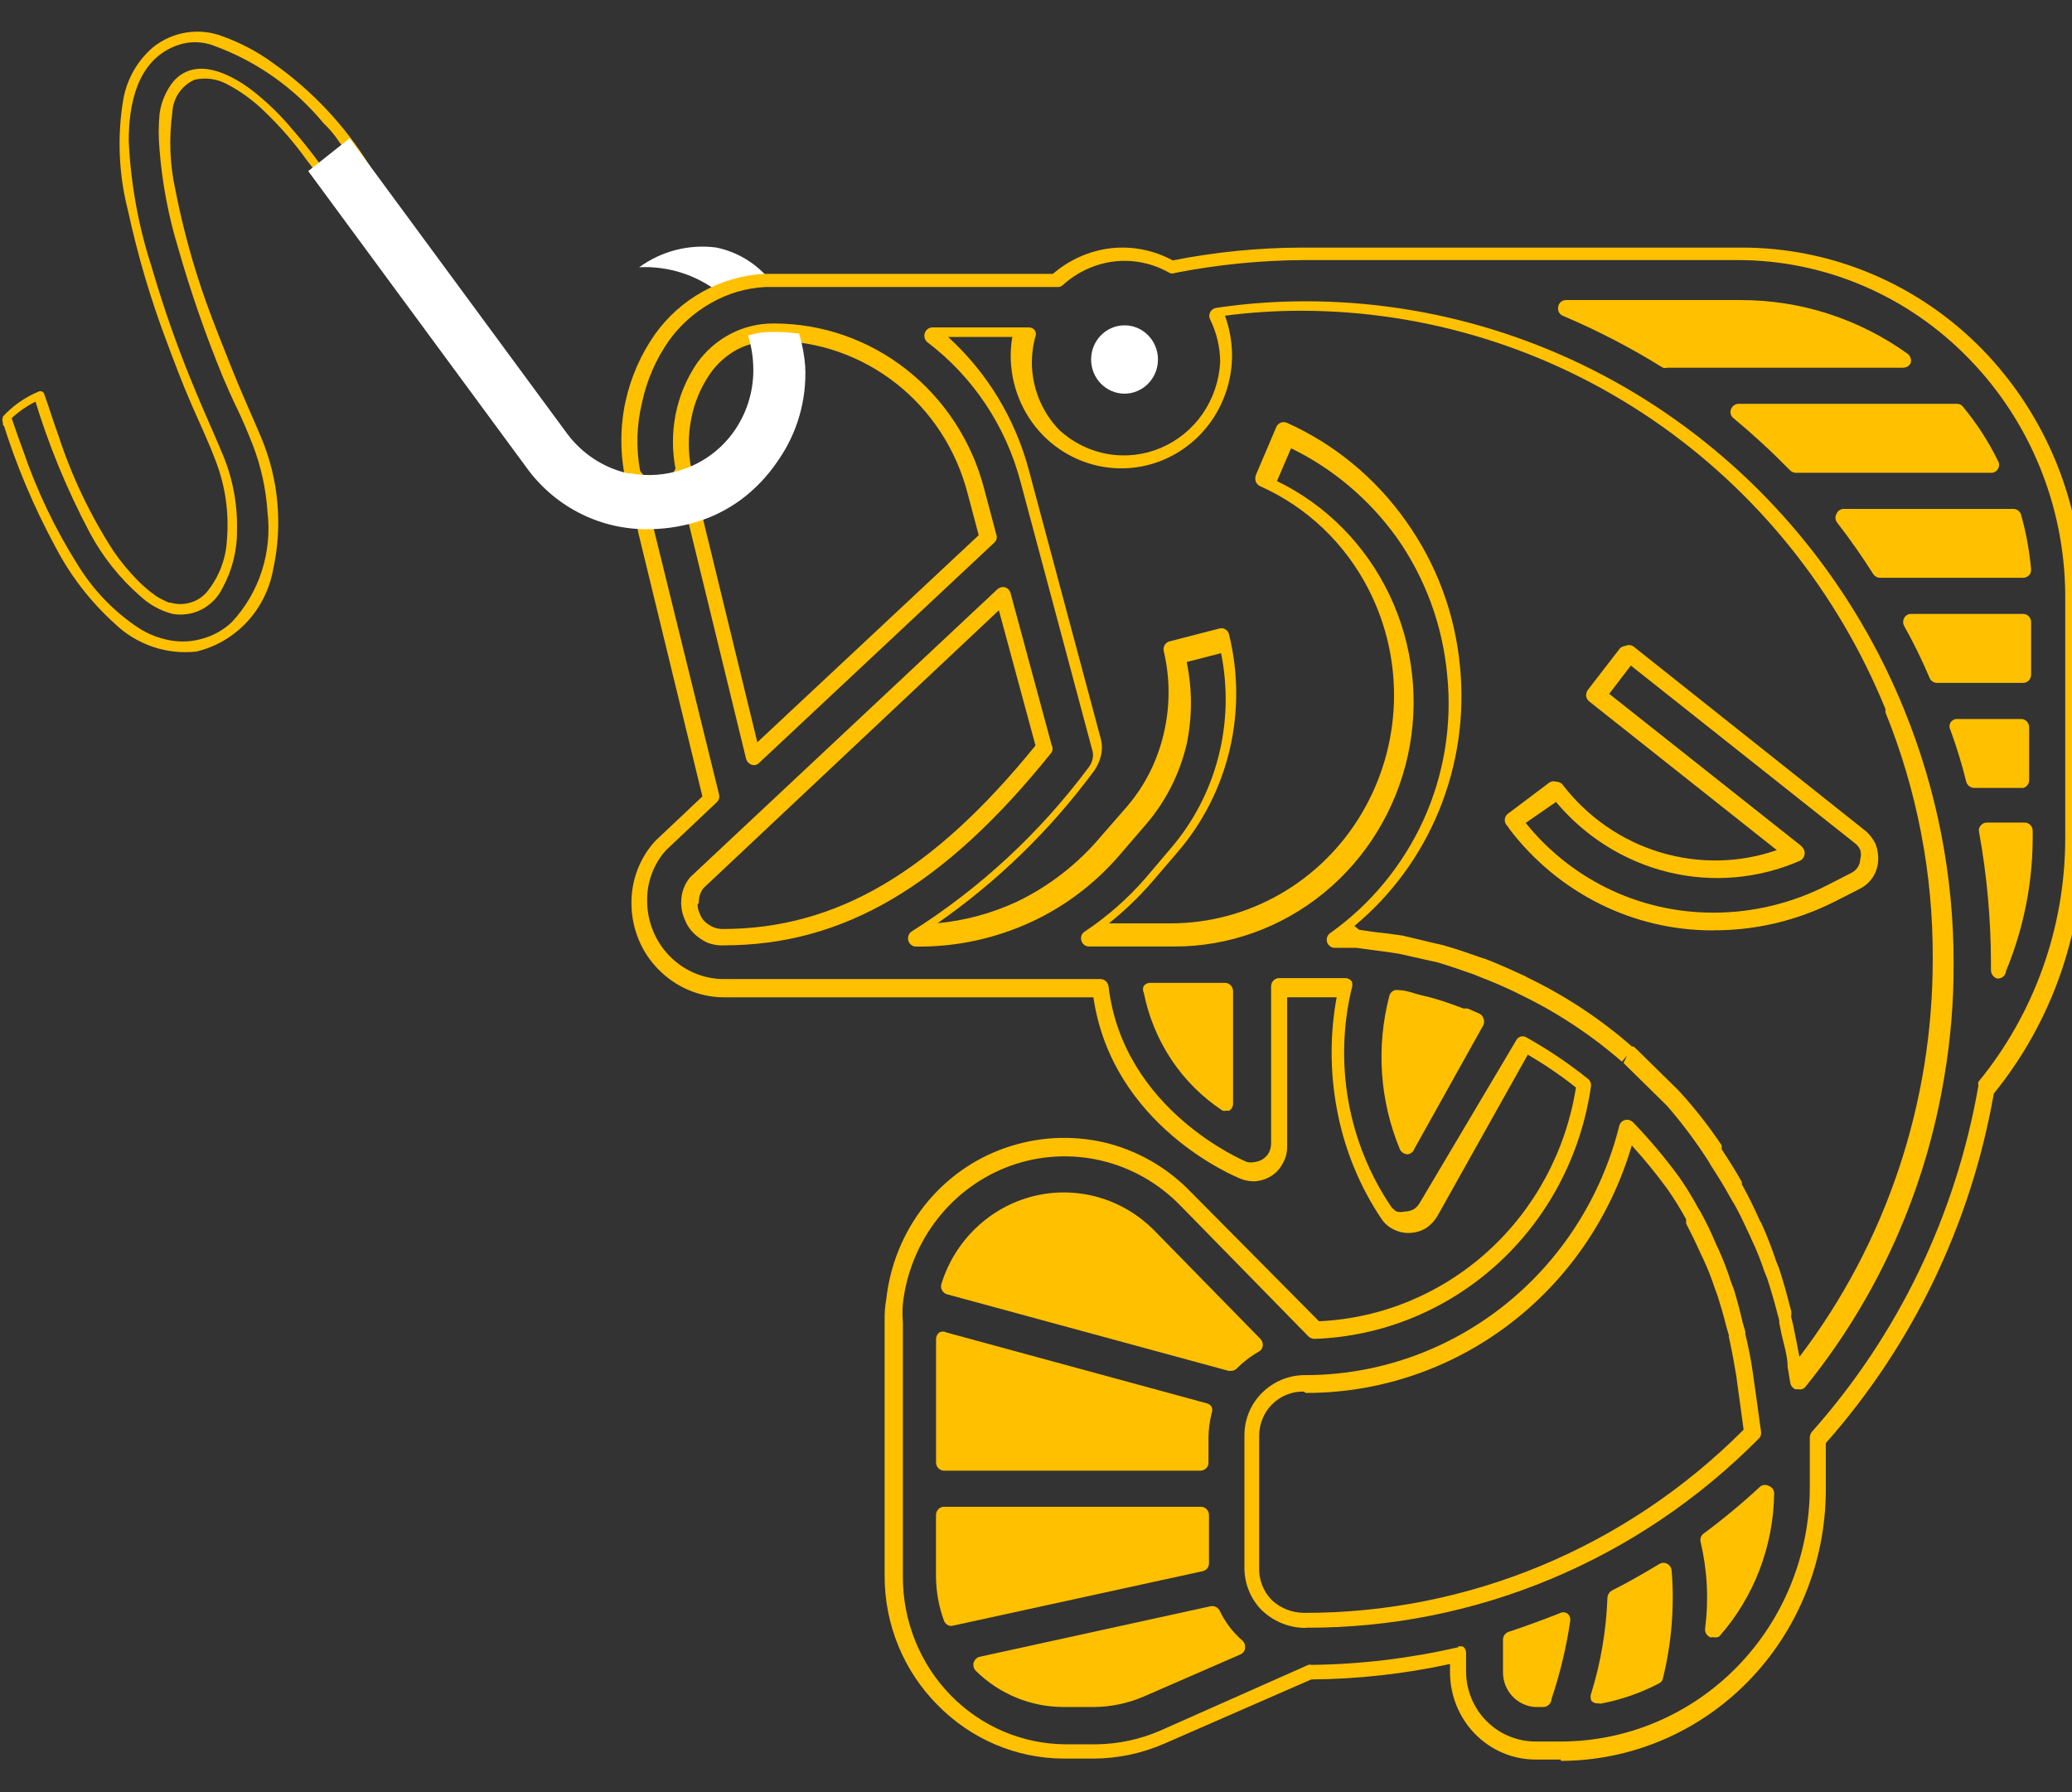 <!-- Generated by IcoMoon.io -->
<svg version="1.1" xmlns="http://www.w3.org/2000/svg" width="37" height="32" viewBox="0 0 37 32">
<rect x="0" y="0" width="37" height="32" fill="#333333" stroke="none"/>
<title>fishing</title>
<path fill="#ffc000" d="M12.899 16.882c-0.094 0-0.187-0.018-0.275-0.053-0.086-0.042-0.166-0.097-0.235-0.164-0.071-0.069-0.126-0.153-0.161-0.246-0.039-0.085-0.060-0.176-0.063-0.27-0.003-0.015-0.003-0.031 0-0.047 0-0.162 0.057-0.318 0.161-0.44l5.484-5.14c0.019-0.017 0.041-0.028 0.065-0.035s0.049-0.006 0.073-0.001c0.024 0.008 0.045 0.022 0.062 0.040s0.029 0.041 0.036 0.065l0.734 2.714c0.011 0.020 0.017 0.042 0.017 0.064s-0.006 0.045-0.017 0.065c-1.916 2.386-3.717 3.446-5.857 3.446h-0.023zM12.457 16.155c0 0.051 0.012 0.101 0.034 0.146 0.018 0.058 0.050 0.11 0.092 0.152 0.044 0.041 0.095 0.075 0.149 0.1 0.055 0.023 0.113 0.035 0.172 0.035 2.025 0 3.752-1.014 5.587-3.276l-0.654-2.415-5.278 4.964c-0.055 0.074-0.083 0.165-0.080 0.258l-0.023 0.035z"></path>
<path fill="#fff" d="M13.754 5.013h-0.109c-0.283 0.015-0.561 0.083-0.82 0.199-0.406-0.31-0.905-0.465-1.411-0.44 0.399-0.29 0.891-0.416 1.377-0.352 0.377 0.077 0.717 0.284 0.964 0.586v0.006z"></path>
<path fill="#ffc000" d="M27.872 31.418h-0.459c-0.403-0.002-0.788-0.166-1.073-0.457s-0.445-0.685-0.447-1.097v-0.152c-0.815 0.177-1.645 0.269-2.478 0.276l-2.616 1.143c-0.399 0.175-0.828 0.267-1.262 0.27h-0.545c-0.846-0.003-1.657-0.349-2.254-0.961-0.3-0.302-0.537-0.661-0.699-1.058s-0.244-0.822-0.242-1.252v-4.537c-0.003-0.132 0.006-0.263 0.029-0.393 0.067-0.61 0.302-1.187 0.677-1.666s0.877-0.838 1.445-1.036c0.569-0.2 1.18-0.234 1.767-0.1 0.585 0.138 1.121 0.443 1.543 0.879l2.295 2.315c1.118-0.050 2.185-0.493 3.021-1.253s1.39-1.792 1.568-2.921c-0.273-0.216-0.56-0.412-0.86-0.586l-1.612 2.878c-0.050 0.087-0.119 0.161-0.201 0.217-0.087 0.053-0.186 0.083-0.287 0.088v0c-0.103 0.006-0.206-0.016-0.298-0.064-0.085-0.040-0.158-0.103-0.212-0.182-0.401-0.597-0.675-1.274-0.803-1.987-0.12-0.653-0.12-1.323 0-1.975h-0.884v2.667c0.001 0.103-0.025 0.204-0.075 0.293-0.045 0.090-0.112 0.167-0.195 0.223-0.081 0.054-0.174 0.088-0.27 0.1-0.097 0.010-0.196-0.004-0.287-0.041-0.092-0.035-2.295-0.938-2.633-3.241h-6.62c-0.431-0.008-0.843-0.187-1.147-0.498-0.152-0.153-0.273-0.336-0.355-0.537s-0.126-0.417-0.127-0.635c-0.006-0.407 0.14-0.801 0.407-1.102l0.040-0.041 0.82-0.774-1.147-4.718c-0.048-0.215-0.016-0.441 0.092-0.633l-0.063-0.029c-0.114-0.067-0.204-0.17-0.258-0.293-0.095-0.45-0.095-0.916 0-1.366 0.094-0.439 0.276-0.855 0.533-1.219 0.225-0.313 0.515-0.571 0.849-0.756 0.336-0.186 0.708-0.294 1.090-0.317h5.163c0.291-0.251 0.648-0.41 1.027-0.457 0.384-0.044 0.772 0.032 1.113 0.217 0.756-0.15 1.524-0.226 2.295-0.229h7.853c0.803-0.002 1.598 0.158 2.339 0.472s1.415 0.775 1.98 1.357c1.139 1.175 1.78 2.76 1.784 4.414v4.378c-0.002 1.638-0.564 3.224-1.589 4.484-0.408 2.327-1.448 4.49-3 6.242v0.838c-0.002 1.282-0.501 2.511-1.388 3.418s-2.090 1.416-3.345 1.418v-0.023zM26.036 29.402c0.030-0.009 0.062-0.009 0.092 0 0.017 0.014 0.030 0.032 0.039 0.052s0.013 0.042 0.013 0.065v0.317c-0.001 0.166 0.031 0.33 0.093 0.483s0.153 0.292 0.268 0.408c0.232 0.235 0.545 0.367 0.872 0.369h0.459c1.179 0 2.31-0.479 3.144-1.33s1.302-2.007 1.302-3.212v-0.891c0.002-0.037 0.016-0.072 0.040-0.1 1.542-1.733 2.572-3.877 2.972-6.184-0.008-0.021-0.008-0.044 0-0.064 0.995-1.213 1.543-2.743 1.549-4.326v-4.378c-0.012-1.579-0.63-3.090-1.721-4.208-0.539-0.556-1.181-0.998-1.887-1.3s-1.465-0.458-2.231-0.459h-7.762c-0.77 0.004-1.538 0.081-2.295 0.229-0.015 0.007-0.032 0.011-0.049 0.011s-0.033-0.004-0.049-0.011c-0.3-0.172-0.645-0.244-0.987-0.205-0.338 0.041-0.656 0.186-0.912 0.416-0.013 0.013-0.028 0.024-0.045 0.031s-0.035 0.011-0.053 0.010h-5.226c-0.336 0.018-0.664 0.114-0.958 0.281-0.297 0.166-0.556 0.396-0.757 0.674-0.233 0.332-0.397 0.709-0.482 1.108-0.097 0.399-0.109 0.815-0.034 1.219 0.032 0.051 0.075 0.093 0.126 0.123 0.060 0.033 0.127 0.049 0.195 0.047h0.092c0.039-0.014 0.076-0.033 0.109-0.059 0.049-0.040 0.087-0.093 0.109-0.152-0.060-0.315-0.060-0.64 0-0.955 0.064-0.332 0.195-0.648 0.384-0.926 0.156-0.22 0.362-0.399 0.599-0.523s0.5-0.187 0.766-0.186h0.029c0.85 0.004 1.675 0.293 2.348 0.823s1.159 1.27 1.381 2.108l0.224 0.844c0.008 0.025 0.009 0.052 0.001 0.077s-0.022 0.047-0.042 0.064l-4.193 3.927c-0.017 0.019-0.039 0.033-0.064 0.039s-0.050 0.005-0.074-0.004c-0.024-0.008-0.045-0.022-0.062-0.040s-0.029-0.041-0.036-0.065l-1.027-4.214c-0.012-0.083-0.041-0.163-0.085-0.234s-0.104-0.131-0.173-0.176c-0.048-0.032-0.103-0.051-0.161-0.053h-0.069c-0.073 0.059-0.127 0.14-0.153 0.231s-0.025 0.189 0.004 0.279l1.182 4.806c0.006 0.025 0.005 0.052-0.003 0.077s-0.023 0.047-0.043 0.064l-0.906 0.856c-0.218 0.245-0.337 0.566-0.333 0.897 0 0.37 0.144 0.726 0.4 0.988s0.603 0.411 0.966 0.412h6.729c0.035 0 0.069 0.013 0.096 0.037s0.043 0.057 0.048 0.092c0.264 2.227 2.444 3.124 2.467 3.136 0.051 0.012 0.104 0.012 0.155 0 0.049-0.007 0.096-0.025 0.138-0.053s0.078-0.066 0.103-0.111c0.025-0.049 0.039-0.103 0.040-0.158v-2.813c0-0.039 0.015-0.076 0.042-0.104s0.063-0.043 0.101-0.043h0.62c0.195 0 0.39 0 0.574 0 0.020 0.002 0.040 0.008 0.058 0.018s0.033 0.024 0.045 0.041c0.008 0.020 0.012 0.040 0.012 0.062s-0.004 0.042-0.012 0.062c-0.159 0.662-0.178 1.352-0.058 2.022s0.379 1.308 0.757 1.869c0.027 0.039 0.063 0.071 0.103 0.094 0.047 0.012 0.096 0.012 0.143 0 0.060 0 0.12-0.016 0.172-0.047 0.043-0.030 0.078-0.071 0.103-0.117l1.715-2.89c0.008-0.017 0.020-0.032 0.034-0.044s0.031-0.021 0.049-0.026c0.018-0.005 0.037-0.006 0.055-0.003s0.036 0.010 0.051 0.020c0.384 0.215 0.751 0.462 1.096 0.739 0.020 0.016 0.035 0.036 0.044 0.060s0.012 0.050 0.008 0.075c-0.176 1.224-0.766 2.346-1.669 3.169s-2.060 1.297-3.27 1.338c-0.038-0.001-0.074-0.016-0.103-0.041l-2.295-2.345c-0.387-0.396-0.875-0.673-1.409-0.798s-1.091-0.095-1.608 0.089c-0.516 0.184-0.97 0.512-1.312 0.948s-0.557 0.96-0.621 1.514c-0.010 0.115-0.010 0.231 0 0.346v4.548c0.002 0.788 0.308 1.544 0.853 2.102s1.284 0.873 2.055 0.876h0.545c0.395-0.004 0.784-0.088 1.147-0.246l2.639-1.172c0.019-0.006 0.039-0.006 0.057 0 0.884-0.011 1.765-0.117 2.627-0.317l-0.011-0.006zM12.182 8.706c0.098 0.067 0.182 0.153 0.247 0.254s0.11 0.214 0.131 0.332l0.964 3.962 3.953-3.698-0.201-0.756c-0.203-0.776-0.649-1.462-1.272-1.952s-1.385-0.758-2.17-0.762c-0.226-0.004-0.45 0.046-0.654 0.146-0.198 0.104-0.37 0.254-0.499 0.44-0.168 0.242-0.283 0.518-0.338 0.809-0.057 0.292-0.057 0.593 0 0.885 0.006 0.023 0.006 0.047 0 0.070-0.028 0.103-0.084 0.196-0.161 0.27z"></path>
<path fill="#ffc000" d="M35.249 13.922h0.883v-0.938h-1.147c0.104 0.308 0.192 0.621 0.264 0.938z"></path>
<path fill="#ffc000" d="M36.132 14.069h-0.883c-0.032-0.001-0.062-0.013-0.087-0.033s-0.043-0.048-0.051-0.079c-0.077-0.312-0.171-0.619-0.281-0.92-0.012-0.020-0.018-0.044-0.018-0.067s0.006-0.047 0.018-0.067c0.012-0.020 0.029-0.036 0.049-0.048s0.043-0.017 0.066-0.017h1.147c0.038 0 0.075 0.015 0.101 0.043s0.042 0.065 0.042 0.104v0.938c0.001 0.033-0.008 0.065-0.027 0.091s-0.046 0.046-0.076 0.055zM35.364 13.776h0.625v-0.645h-0.82c0.069 0.199 0.132 0.41 0.195 0.645z"></path>
<path fill="#ffc000" d="M34.589 12.047h1.543v-0.938h-2.002c0.166 0.305 0.321 0.615 0.459 0.938z"></path>
<path fill="#ffc000" d="M36.132 12.193h-1.543c-0.028 0-0.055-0.008-0.079-0.024s-0.042-0.038-0.053-0.064c-0.134-0.317-0.285-0.626-0.453-0.926-0.013-0.022-0.019-0.048-0.019-0.073s0.007-0.051 0.019-0.073c0.012-0.022 0.030-0.039 0.051-0.052s0.045-0.019 0.070-0.019h2.002c0.038 0 0.074 0.015 0.101 0.043s0.042 0.065 0.042 0.104v0.938c0 0.038-0.014 0.074-0.040 0.102s-0.061 0.043-0.098 0.045zM34.681 11.9h1.308v-0.645h-1.629c0.126 0.217 0.229 0.434 0.321 0.645v0z"></path>
<path fill="#ffc000" d="M33.574 10.171h2.536c-0.028-0.317-0.086-0.631-0.172-0.938h-3.029c0.235 0.299 0.459 0.615 0.665 0.938z"></path>
<path fill="#ffc000" d="M36.109 10.317h-2.536c-0.024 0-0.047-0.006-0.068-0.017s-0.039-0.027-0.053-0.047c-0.199-0.316-0.417-0.627-0.654-0.932-0.014-0.023-0.022-0.049-0.022-0.076s0.008-0.053 0.022-0.076c0.011-0.025 0.029-0.046 0.051-0.060s0.048-0.022 0.075-0.022h3.029c0.031 0 0.061 0.010 0.086 0.029s0.043 0.046 0.052 0.076c0.089 0.316 0.148 0.64 0.178 0.967 0.003 0.020 0.001 0.040-0.005 0.060s-0.016 0.037-0.030 0.052c-0.016 0.017-0.036 0.030-0.058 0.038s-0.045 0.011-0.068 0.009zM33.654 10.024h2.295c-0.023-0.218-0.063-0.434-0.12-0.645h-2.616c0.149 0.211 0.298 0.404 0.442 0.645z"></path>
<path fill="#ffc000" d="M32.065 8.295h3.488c-0.168-0.335-0.372-0.65-0.608-0.938h-3.901c0.358 0.292 0.699 0.605 1.021 0.938v0z"></path>
<path fill="#ffc000" d="M35.576 8.442h-3.511c-0.039-0.002-0.076-0.018-0.103-0.047-0.319-0.326-0.654-0.635-1.004-0.926-0.025-0.018-0.043-0.044-0.052-0.074s-0.006-0.062 0.006-0.090c0.010-0.027 0.028-0.051 0.052-0.068s0.051-0.026 0.080-0.026h3.901c0.021-0.001 0.042 0.003 0.061 0.012s0.036 0.023 0.048 0.041c0.246 0.296 0.455 0.62 0.625 0.967 0.013 0.021 0.019 0.046 0.019 0.070s-0.007 0.049-0.019 0.070c-0.011 0.019-0.025 0.036-0.043 0.048s-0.038 0.020-0.060 0.023v0zM32.134 8.149h3.184c-0.127-0.227-0.273-0.443-0.436-0.645h-3.442c0.27 0.211 0.499 0.428 0.711 0.645h-0.017z"></path>
<path fill="#ffc000" d="M0.141 7.492v-0.047 0.088c0.164-0.17 0.359-0.305 0.574-0.399l-0.109-0.053c0.253 0.847 0.59 1.666 1.004 2.444 0.23 0.425 0.533 0.805 0.895 1.12 0.163 0.151 0.36 0.26 0.574 0.316 0.178 0.032 0.362 0.004 0.523-0.079s0.292-0.218 0.372-0.384c0.174-0.317 0.263-0.674 0.258-1.037 0.011-0.484-0.085-0.965-0.281-1.407-0.138-0.334-0.293-0.668-0.43-1.002-0.316-0.746-0.588-1.512-0.815-2.292-0.235-0.726-0.372-1.481-0.407-2.245 0-0.656 0.149-1.418 0.82-1.688 0.234-0.097 0.495-0.097 0.729 0 0.752 0.278 1.418 0.753 1.933 1.377 0.104 0.098 0.196 0.208 0.275 0.328 0.138 0.182 0.27 0.363 0.39 0.557v-0.117l-0.574 0.352h0.115c-0.237-0.365-0.5-0.711-0.786-1.037-0.215-0.257-0.458-0.489-0.723-0.692-0.379-0.281-0.981-0.586-1.377-0.147-0.136 0.168-0.223 0.371-0.252 0.586-0.020 0.212-0.020 0.426 0 0.639 0.047 0.597 0.159 1.187 0.333 1.758 0.222 0.777 0.486 1.54 0.792 2.286 0.086 0.205 0.178 0.41 0.264 0.586s0.189 0.422 0.275 0.639c0.148 0.384 0.237 0.79 0.264 1.202 0.042 0.355 0.007 0.715-0.103 1.055s-0.292 0.65-0.534 0.909c-0.147 0.139-0.324 0.239-0.516 0.293-0.186 0.056-0.382 0.068-0.574 0.035-0.204-0.035-0.399-0.11-0.574-0.223-0.44-0.291-0.812-0.677-1.090-1.131-0.4-0.635-0.726-1.315-0.97-2.028-0.075-0.199-0.143-0.399-0.207-0.586-0.004-0.011-0.010-0.021-0.018-0.029s-0.018-0.014-0.028-0.018c-0.022-0.009-0.047-0.009-0.069 0-0.020 0.007-0.036 0.022-0.046 0.041-0.008 0.023-0.008 0.048 0 0.070 0.24 0.77 0.553 1.514 0.935 2.221 0.271 0.523 0.633 0.992 1.067 1.383 0.193 0.186 0.424 0.326 0.675 0.412s0.518 0.115 0.782 0.086c0.344-0.082 0.657-0.265 0.901-0.526s0.407-0.59 0.471-0.945c0.171-0.785 0.097-1.605-0.212-2.345-0.178-0.422-0.367-0.832-0.534-1.254s-0.316-0.791-0.453-1.172c-0.23-0.647-0.413-1.312-0.545-1.987-0.102-0.458-0.122-0.93-0.057-1.395 0.005-0.126 0.045-0.248 0.115-0.351s0.167-0.185 0.281-0.235c0.194-0.045 0.397-0.018 0.574 0.076 0.246 0.127 0.472 0.291 0.671 0.486 0.281 0.268 0.537 0.562 0.763 0.879 0.138 0.17 0.258 0.352 0.379 0.533 0.016 0.021 0.038 0.035 0.063 0.041 0.021 0.005 0.042 0.005 0.063 0l0.574-0.358c0.011-0.006 0.020-0.014 0.027-0.025s0.012-0.022 0.013-0.034c0.005-0.021 0.005-0.043 0-0.064-0.447-0.722-1.033-1.344-1.721-1.829-0.278-0.204-0.583-0.365-0.906-0.481-0.206-0.079-0.427-0.102-0.644-0.068s-0.422 0.124-0.595 0.262c-0.271 0.231-0.458 0.549-0.528 0.903-0.118 0.672-0.090 1.362 0.080 2.022 0.173 0.798 0.405 1.582 0.694 2.345 0.138 0.369 0.275 0.733 0.43 1.090s0.321 0.703 0.453 1.061c0.163 0.435 0.227 0.902 0.189 1.366-0.016 0.344-0.14 0.673-0.356 0.938-0.079 0.093-0.182 0.161-0.298 0.193-0.116 0.035-0.24 0.035-0.356 0h-0.029l-0.063-0.029c-0.053-0.024-0.105-0.051-0.155-0.082l-0.040-0.029-0.092-0.070c-0.069-0.059-0.138-0.117-0.195-0.176-0.163-0.164-0.31-0.342-0.442-0.533-0.417-0.644-0.749-1.342-0.987-2.075-0.086-0.234-0.161-0.481-0.247-0.721-0.002-0.011-0.007-0.022-0.014-0.031s-0.016-0.017-0.026-0.022c-0.010-0.004-0.021-0.007-0.032-0.007s-0.022 0.002-0.032 0.007c-0.241 0.1-0.459 0.252-0.637 0.445-0.003 0.013-0.003 0.028 0 0.041-0.003 0.014-0.003 0.028 0 0.041-0.003 0.017-0.003 0.035 0 0.053 0 0 0 0.041 0.046 0.047 0.010 0.004 0.021 0.007 0.032 0.007s0.022-0.002 0.032-0.007c0.011-0.003 0.021-0.009 0.029-0.017s0.014-0.019 0.017-0.030c0-0.020-0.007-0.039-0.019-0.054s-0.030-0.025-0.049-0.028v0z"></path>
<path fill="#ffc000" d="M33.981 6.42c-0.848-0.609-1.86-0.937-2.897-0.938h-3.121c0.627 0.261 1.231 0.574 1.807 0.938h4.211z"></path>
<path fill="#ffc000" d="M33.981 6.566h-4.211c-0.024 0.008-0.050 0.008-0.075 0-0.571-0.355-1.167-0.665-1.784-0.926-0.031-0.012-0.058-0.035-0.073-0.065s-0.020-0.065-0.013-0.099c0.005-0.033 0.022-0.063 0.048-0.085s0.057-0.033 0.090-0.033h3.121c1.068-0.002 2.11 0.333 2.983 0.961 0.024 0.019 0.041 0.045 0.051 0.074s0.010 0.061 0.001 0.090c-0.012 0.026-0.032 0.048-0.057 0.062s-0.053 0.021-0.081 0.020zM29.811 6.273h3.677c-0.733-0.423-1.561-0.645-2.404-0.645h-2.461c0.419 0.193 0.809 0.41 1.188 0.639v0.006z"></path>
<path fill="#fff" d="M13.897 8.219c-0.181 0.272-0.406 0.51-0.665 0.703-0.247 0.181-0.523 0.318-0.815 0.404-0.298 0.088-0.608 0.129-0.918 0.123-0.413-0.007-0.818-0.111-1.185-0.305s-0.684-0.473-0.926-0.814l-3.884-5.275 0.74-0.586 3.884 5.275c0.269 0.361 0.656 0.613 1.090 0.709h0.046c0.309 0.056 0.626 0.032 0.924-0.070 0.382-0.125 0.713-0.375 0.941-0.713s0.341-0.742 0.321-1.151c-0.007-0.179-0.038-0.357-0.092-0.527 0.15-0.048 0.307-0.070 0.465-0.064 0.15-0.002 0.299 0.008 0.447 0.029 0.057 0.191 0.094 0.387 0.109 0.586 0.028 0.598-0.142 1.188-0.482 1.676v0z"></path>
<path fill="#ffc000" d="M21.905 19.684v-2.010h-1.314c0.080 0.41 0.241 0.799 0.471 1.145s0.527 0.64 0.871 0.866h-0.029z"></path>
<path fill="#ffc000" d="M21.905 19.83c-0.024 0.008-0.050 0.008-0.075 0-0.36-0.237-0.67-0.545-0.911-0.907s-0.409-0.769-0.494-1.197c-0.010-0.019-0.015-0.040-0.015-0.061s0.005-0.043 0.015-0.062c0.013-0.016 0.030-0.030 0.049-0.039s0.039-0.014 0.060-0.014h1.342c0.038 0 0.075 0.015 0.101 0.043s0.042 0.065 0.042 0.104v2.010c0 0.026-0.007 0.052-0.020 0.075s-0.032 0.041-0.055 0.054l-0.040-0.006zM20.758 17.82c0.081 0.327 0.219 0.637 0.407 0.914 0.169 0.253 0.374 0.478 0.608 0.668v-1.583h-1.015z"></path>
<path fill="#ffc000" d="M26.088 18.142c-0.189-0.064-0.379-0.135-0.574-0.188l-0.195-0.047-0.39-0.088c-0.23 0.877-0.166 1.808 0.184 2.643l1.233-2.21-0.201-0.088-0.057-0.023z"></path>
<path fill="#ffc000" d="M25.124 20.61c-0.027-0.002-0.052-0.012-0.074-0.027s-0.040-0.036-0.052-0.061c-0.36-0.865-0.426-1.829-0.189-2.737 0.004-0.018 0.012-0.035 0.022-0.050s0.024-0.028 0.039-0.038c0.015-0.010 0.033-0.016 0.051-0.019s0.036-0.002 0.054 0.002c0.138 0 0.27 0.059 0.396 0.088l0.189 0.047c0.195 0.053 0.39 0.123 0.574 0.193h0.075l0.201 0.088c0.019 0.007 0.036 0.019 0.050 0.034s0.024 0.034 0.030 0.054c0.008 0.018 0.012 0.038 0.012 0.059s-0.004 0.040-0.012 0.059l-1.233 2.21c-0.009 0.028-0.027 0.053-0.051 0.071s-0.052 0.028-0.081 0.029zM25.049 17.996c-0.161 0.705-0.125 1.442 0.103 2.128l1.004-1.799-0.109-0.041c-0.189-0.064-0.373-0.135-0.574-0.188l-0.195-0.047-0.229-0.053z"></path>
<path fill="#ffc000" d="M23.323 29.068c-0.294 0.002-0.577-0.111-0.792-0.317-0.1-0.1-0.178-0.22-0.231-0.352s-0.080-0.273-0.078-0.416v-2.345c-0.001-0.142 0.025-0.282 0.078-0.413s0.132-0.25 0.231-0.349c0.206-0.208 0.485-0.324 0.774-0.322 1.286 0.001 2.535-0.436 3.551-1.242s1.74-1.934 2.059-3.207c0.006-0.026 0.018-0.049 0.037-0.068s0.041-0.032 0.066-0.038c0.024-0.006 0.049-0.006 0.073 0s0.046 0.018 0.065 0.035c0.302 0.312 0.582 0.645 0.838 0.996 0.121 0.175 0.232 0.357 0.333 0.545l0.040 0.064c0.103 0.188 0.195 0.375 0.281 0.586l0.040 0.082c0.086 0.191 0.161 0.386 0.224 0.586l0.052 0.135c0.057 0.188 0.109 0.383 0.155 0.586l0.046 0.158c0.003 0.014 0.003 0.027 0 0.041 0.058 0.236 0.104 0.475 0.138 0.715l0.075 0.533 0.069 0.504c0.004 0.022 0.002 0.045-0.005 0.067s-0.019 0.041-0.036 0.056c-2.151 2.173-5.058 3.387-8.083 3.376zM23.282 24.848c-0.106-0.003-0.212 0.017-0.31 0.057s-0.188 0.101-0.263 0.177c-0.071 0.073-0.128 0.16-0.166 0.256s-0.058 0.198-0.058 0.301v2.345c-0.004 0.108 0.013 0.216 0.052 0.317s0.097 0.192 0.172 0.269c0.157 0.146 0.361 0.227 0.574 0.229 2.937 0.007 5.758-1.168 7.853-3.271l-0.132-0.967c-0.034-0.205-0.075-0.434-0.132-0.692-0.001-0.010-0.001-0.020 0-0.029l-0.046-0.158c-0.046-0.188-0.098-0.363-0.155-0.545l-0.046-0.123c-0.060-0.184-0.131-0.364-0.212-0.539l-0.040-0.082c-0.086-0.193-0.172-0.369-0.264-0.545v-0.041c0.001-0.012 0.001-0.023 0-0.035-0.101-0.186-0.212-0.366-0.333-0.539-0.198-0.271-0.411-0.532-0.637-0.78-0.375 1.279-1.144 2.401-2.193 3.197s-2.322 1.225-3.629 1.222l-0.034-0.023z"></path>
<path fill="#ffc000" d="M28.818 28.54c-0.021 0.597-0.119 1.188-0.293 1.758 0.349-0.065 0.688-0.181 1.004-0.346 0.15-0.613 0.201-1.246 0.149-1.876-0.281 0.146-0.568 0.305-0.86 0.463z"></path>
<path fill="#ffc000" d="M28.526 30.416c-0.041 0-0.080-0.017-0.109-0.047-0.009-0.022-0.014-0.046-0.014-0.070s0.005-0.048 0.014-0.070c0.17-0.551 0.266-1.123 0.287-1.7 0.002-0.027 0.010-0.052 0.024-0.075s0.033-0.041 0.056-0.054c0.304-0.152 0.574-0.311 0.849-0.475 0.022-0.013 0.047-0.020 0.072-0.020s0.050 0.007 0.072 0.020c0.021 0.012 0.038 0.029 0.051 0.049s0.021 0.044 0.023 0.068c0.052 0.645-0.001 1.295-0.155 1.922-0.003 0.020-0.011 0.039-0.023 0.055s-0.028 0.029-0.045 0.038c-0.329 0.172-0.681 0.295-1.044 0.363l-0.057-0.006zM28.962 28.622c-0.027 0.491-0.104 0.978-0.229 1.454 0.233-0.060 0.46-0.145 0.677-0.252 0.113-0.501 0.162-1.016 0.143-1.53-0.189 0.111-0.356 0.246-0.591 0.328z"></path>
<path fill="#ffc000" d="M21.447 27.052h-4.589v1.096c0 0.252 0.045 0.502 0.132 0.739l4.457-0.973v-0.862z"></path>
<path fill="#ffc000" d="M16.989 29.033c-0.029 0-0.056-0.009-0.080-0.026s-0.042-0.040-0.052-0.068c-0.093-0.253-0.141-0.521-0.143-0.791v-1.096c0-0.039 0.015-0.076 0.042-0.104s0.063-0.043 0.101-0.043h4.589c0.038 0 0.074 0.015 0.101 0.043s0.042 0.065 0.042 0.104v0.862c0 0.034-0.011 0.066-0.032 0.092s-0.050 0.043-0.083 0.049l-4.486 0.979zM16.989 27.198v0.95c-0.002 0.199 0.027 0.397 0.086 0.586l4.216-0.92v-0.586l-4.303-0.029z"></path>
<path fill="#ffc000" d="M21.447 25.645c0.001-0.159 0.022-0.316 0.063-0.469l-4.652-1.266v2.204h4.589v-0.469z"></path>
<path fill="#ffc000" d="M21.447 26.26h-4.589c-0.038 0-0.074-0.015-0.101-0.043s-0.042-0.065-0.042-0.104v-2.204c0-0.023 0.006-0.045 0.016-0.065s0.024-0.038 0.042-0.052c0.020-0.010 0.041-0.016 0.063-0.016s0.044 0.005 0.063 0.016l4.652 1.266c0.018 0.004 0.035 0.012 0.049 0.023s0.027 0.025 0.037 0.041c0.014 0.036 0.014 0.076 0 0.111-0.036 0.142-0.055 0.287-0.057 0.434v0.469c-0.005 0.033-0.021 0.063-0.045 0.085s-0.055 0.036-0.087 0.038zM17.001 25.967h4.302v-0.322c0-0.122 0.012-0.244 0.034-0.363l-4.337-1.172v1.858z"></path>
<path fill="#ffc000" d="M22.405 24.004l-1.899-1.911c-0.403-0.408-0.947-0.637-1.514-0.639-0.457-0.001-0.901 0.149-1.268 0.428s-0.638 0.668-0.774 1.114l5.025 1.366c0.125-0.141 0.27-0.261 0.43-0.358v0z"></path>
<path fill="#ffc000" d="M21.974 24.478h-0.034l-5.025-1.366c-0.019-0.005-0.037-0.013-0.053-0.026s-0.029-0.028-0.039-0.045c-0.010-0.018-0.016-0.037-0.018-0.057s0-0.040 0.006-0.060c0.119-0.382 0.332-0.726 0.619-1s0.637-0.468 1.018-0.564 0.78-0.090 1.158 0.016c0.378 0.106 0.723 0.31 1.003 0.592l1.899 1.94c0.015 0.016 0.027 0.036 0.034 0.057s0.009 0.044 0.007 0.066c-0.003 0.023-0.011 0.044-0.024 0.063s-0.030 0.033-0.051 0.043c-0.145 0.082-0.278 0.185-0.396 0.305-0.014 0.013-0.030 0.022-0.048 0.028s-0.036 0.008-0.055 0.007zM17.15 22.866l4.796 1.307c0.074-0.074 0.154-0.141 0.241-0.199l-1.767-1.805c-0.38-0.375-0.888-0.586-1.417-0.586-0.425 0.001-0.839 0.14-1.182 0.399-0.302 0.224-0.535 0.531-0.671 0.885v0z"></path>
<path fill="#ffc000" d="M21.647 28.827l-4.125 0.885c0.398 0.38 0.924 0.59 1.469 0.586h0.539c0.292 0 0.581-0.059 0.849-0.176l1.721-0.75c-0.184-0.151-0.337-0.336-0.453-0.545z"></path>
<path fill="#ffc000" d="M19.531 30.48h-0.539c-0.584 0-1.146-0.231-1.566-0.645-0.019-0.019-0.032-0.042-0.039-0.068s-0.007-0.053-0.001-0.079c0.008-0.026 0.022-0.049 0.041-0.067s0.042-0.032 0.068-0.038l4.125-0.903c0.032-0.006 0.065-0.001 0.094 0.014s0.052 0.039 0.067 0.068c0.097 0.205 0.236 0.387 0.407 0.533 0.017 0.017 0.031 0.038 0.039 0.062s0.010 0.048 0.007 0.073c-0.003 0.025-0.013 0.048-0.028 0.068s-0.035 0.035-0.058 0.044l-1.721 0.75c-0.283 0.122-0.587 0.186-0.895 0.188zM17.844 29.806c0.334 0.247 0.735 0.381 1.147 0.381h0.539c0.274-0.002 0.544-0.058 0.797-0.164l1.509-0.662c-0.102-0.112-0.191-0.236-0.264-0.369l-3.729 0.815z"></path>
<path fill="#ffc000" d="M26.954 29.865c0 0.061 0.011 0.121 0.034 0.177s0.056 0.108 0.098 0.151c0.043 0.044 0.094 0.080 0.15 0.104s0.116 0.037 0.177 0.037h0.126c0.149-0.444 0.258-0.901 0.327-1.366-0.302 0.121-0.606 0.232-0.912 0.334v0.563z"></path>
<path fill="#ffc000" d="M27.539 30.48h-0.126c-0.154-0.009-0.299-0.078-0.406-0.192s-0.167-0.266-0.168-0.424v-0.586c0-0.032 0.010-0.063 0.029-0.088s0.045-0.044 0.075-0.053c0.281-0.094 0.574-0.199 0.901-0.328 0.022-0.013 0.047-0.020 0.072-0.020s0.050 0.007 0.072 0.020c0.020 0.016 0.035 0.036 0.044 0.060s0.012 0.050 0.008 0.075c-0.070 0.472-0.181 0.937-0.333 1.389-0.001 0.021-0.006 0.042-0.015 0.061s-0.022 0.036-0.037 0.050c-0.016 0.014-0.034 0.024-0.054 0.030s-0.041 0.008-0.061 0.006v0zM27.097 29.408v0.457c0 0.085 0.033 0.167 0.092 0.228s0.139 0.094 0.223 0.094v0c0.105-0.324 0.187-0.655 0.247-0.991l-0.562 0.211z"></path>
<path fill="#ffc000" d="M30.591 29.085c0.598-0.671 0.935-1.543 0.947-2.45-0.327 0.304-0.672 0.588-1.033 0.85 0.123 0.524 0.152 1.066 0.086 1.6v0z"></path>
<path fill="#ffc000" d="M30.591 29.232c-0.019 0.006-0.039 0.006-0.057 0-0.028-0.013-0.051-0.035-0.067-0.062s-0.022-0.059-0.019-0.090c0.067-0.516 0.040-1.041-0.080-1.547-0.007-0.028-0.005-0.058 0.005-0.086s0.029-0.051 0.053-0.067c0.354-0.262 0.692-0.544 1.015-0.844 0.023-0.014 0.050-0.021 0.077-0.021s0.054 0.007 0.077 0.021c0.026 0.011 0.048 0.029 0.064 0.054s0.023 0.052 0.022 0.081c-0.013 0.943-0.361 1.85-0.981 2.55-0.034 0.017-0.073 0.022-0.109 0.012v0zM30.665 27.55c0.074 0.352 0.108 0.712 0.103 1.073 0.334-0.488 0.544-1.055 0.608-1.647-0.229 0.199-0.459 0.393-0.711 0.574z"></path>
<path fill="#ffc000" d="M32.128 24.807h-0.063c-0.026-0.009-0.049-0.025-0.066-0.047s-0.028-0.048-0.031-0.076l-0.046-0.276c0-0.199-0.069-0.404-0.109-0.586l-0.040-0.199c-0.003-0.016-0.003-0.031 0-0.047l-0.034-0.123c-0.052-0.205-0.109-0.399-0.184-0.633l-0.046-0.111c-0.066-0.2-0.144-0.396-0.235-0.586-0.013-0.034-0.028-0.068-0.046-0.1-0.098-0.211-0.195-0.422-0.298-0.586l-0.040-0.070c-0.109-0.199-0.224-0.381-0.338-0.557l-0.040-0.070c-0.223-0.348-0.47-0.679-0.74-0.991l-0.78-0.768 0.063-0.135-0.092 0.111c-0.557-0.484-1.174-0.89-1.836-1.207l-0.057-0.029c-0.207-0.1-0.413-0.188-0.625-0.27l-0.115-0.047c-0.212-0.076-0.419-0.147-0.648-0.217l-0.706-0.158-0.235-0.035-0.528-0.070h-0.384c-0.030-0.001-0.059-0.012-0.083-0.031s-0.041-0.045-0.049-0.074c-0.009-0.029-0.007-0.060 0.003-0.089s0.029-0.053 0.054-0.069c0.719-0.51 1.293-1.206 1.664-2.016 0.368-0.808 0.515-1.704 0.425-2.591-0.081-0.889-0.394-1.739-0.906-2.462-0.49-0.679-1.136-1.225-1.882-1.588l-0.252 0.586c0.877 0.425 1.586 1.143 2.010 2.034s0.539 1.904 0.326 2.872c-0.214 0.967-0.743 1.831-1.501 2.45s-1.7 0.956-2.67 0.955h-1.52c-0.031 0-0.061-0.010-0.086-0.029s-0.043-0.046-0.052-0.076c-0.009-0.031-0.008-0.064 0.003-0.093s0.033-0.055 0.060-0.071c0.404-0.269 0.771-0.592 1.090-0.961l0.447-0.527c0.403-0.47 0.693-1.029 0.848-1.633s0.171-1.237 0.047-1.848l-0.614 0.158c0.101 0.483 0.101 0.982 0 1.465-0.124 0.53-0.372 1.021-0.723 1.43l-0.459 0.533c-0.443 0.521-0.991 0.937-1.606 1.219s-1.282 0.43-1.956 0.434h-0.092c-0.031-0.001-0.060-0.011-0.085-0.031s-0.042-0.046-0.050-0.076c-0.008-0.030-0.007-0.062 0.004-0.092s0.031-0.054 0.056-0.071c1.221-0.77 2.292-1.764 3.161-2.931 0.033-0.043 0.056-0.093 0.069-0.146 0.011-0.046 0.011-0.095 0-0.141l-1.285-4.806c-0.263-1-0.85-1.88-1.664-2.497-0.023-0.019-0.041-0.045-0.049-0.075s-0.007-0.061 0.003-0.090c0.009-0.028 0.027-0.053 0.051-0.071s0.052-0.028 0.081-0.029h1.721c0.022-0.001 0.045 0.004 0.065 0.014s0.037 0.026 0.050 0.045c0.010 0.019 0.015 0.040 0.015 0.062s-0.005 0.042-0.015 0.062c-0.036 0.142-0.055 0.287-0.057 0.434 0 0.226 0.043 0.451 0.128 0.66s0.209 0.399 0.366 0.559c0.242 0.222 0.54 0.369 0.861 0.425s0.65 0.018 0.95-0.11c0.3-0.128 0.559-0.339 0.746-0.611s0.295-0.592 0.312-0.923c-0.002-0.263-0.063-0.521-0.178-0.756-0.011-0.021-0.017-0.044-0.017-0.067s0.006-0.047 0.017-0.067c0.011-0.020 0.027-0.038 0.046-0.051s0.041-0.022 0.063-0.025c0.526-0.078 1.057-0.117 1.589-0.117 2.29-0.001 4.529 0.693 6.434 1.993s3.389 3.148 4.265 5.31v0c0.584 1.438 0.883 2.98 0.878 4.537 0.002 0.662-0.052 1.323-0.161 1.975-0.332 2.053-1.194 3.979-2.495 5.58-0.013 0.013-0.028 0.022-0.045 0.028s-0.035 0.008-0.052 0.007v0zM24.263 16.601l0.281 0.041 0.252 0.029 0.252 0.035 0.539 0.129 0.178 0.041c0.252 0.070 0.465 0.147 0.665 0.217l0.109 0.035c0.224 0.088 0.436 0.182 0.648 0.281 0.029 0.009 0.056 0.023 0.080 0.041 0.677 0.324 1.308 0.74 1.876 1.237h0.029l0.046 0.041 0.757 0.744c0.281 0.305 0.538 0.633 0.769 0.979v0.070c0.126 0.193 0.247 0.381 0.361 0.586v0.041c0.12 0.217 0.224 0.428 0.316 0.639 0.023 0.035 0.042 0.073 0.057 0.111 0.086 0.193 0.166 0.404 0.241 0.627l0.046 0.111c0.080 0.246 0.138 0.451 0.189 0.656l0.029 0.105c0.008 0.037 0.008 0.075 0 0.111l0.034 0.135c0.046 0.223 0.086 0.422 0.115 0.586 1.548-2.032 2.386-4.535 2.381-7.11 0.008-1.508-0.279-3.002-0.843-4.396-0.004-0.019-0.004-0.039 0-0.059-0.858-2.106-2.307-3.905-4.164-5.171s-4.039-1.943-6.271-1.944v0c-0.455 0-0.909 0.029-1.36 0.088 0.080 0.224 0.123 0.459 0.126 0.697 0.001 0.401-0.114 0.792-0.331 1.126s-0.526 0.594-0.888 0.748-0.76 0.194-1.145 0.116c-0.385-0.078-0.738-0.271-1.015-0.554-0.183-0.188-0.328-0.411-0.427-0.657s-0.148-0.508-0.147-0.774c0.001-0.108 0.011-0.216 0.029-0.322h-1.147c0.7 0.636 1.203 1.467 1.446 2.391l1.285 4.8c0.022 0.092 0.022 0.189 0 0.281-0.023 0.097-0.064 0.189-0.12 0.27-0.781 1.059-1.727 1.979-2.799 2.726 0.488-0.046 0.965-0.175 1.411-0.381 0.579-0.277 1.093-0.677 1.509-1.172l0.465-0.533c0.319-0.373 0.543-0.819 0.654-1.301 0.115-0.483 0.115-0.988 0-1.471-0.009-0.037-0.003-0.077 0.017-0.109s0.050-0.057 0.087-0.066l0.889-0.229c0.018-0.005 0.037-0.007 0.056-0.004s0.037 0.009 0.053 0.019 0.030 0.023 0.041 0.039c0.011 0.016 0.019 0.033 0.023 0.052 0.167 0.675 0.171 1.382 0.011 2.059s-0.479 1.304-0.929 1.827l-0.453 0.528c-0.235 0.272-0.495 0.521-0.774 0.744h1.107c0.684 0 1.356-0.181 1.952-0.523s1.096-0.836 1.451-1.433c0.355-0.597 0.555-1.277 0.579-1.975s-0.128-1.391-0.442-2.012c-0.42-0.833-1.109-1.491-1.95-1.864-0.035-0.016-0.061-0.046-0.075-0.082-0.011-0.036-0.011-0.075 0-0.111l0.367-0.862c0.007-0.018 0.018-0.034 0.032-0.047s0.030-0.024 0.047-0.031c0.018-0.007 0.036-0.011 0.055-0.010s0.038 0.005 0.055 0.012c0.85 0.381 1.585 0.988 2.128 1.758 0.545 0.763 0.878 1.662 0.964 2.602 0.085 0.87-0.043 1.749-0.372 2.556s-0.85 1.518-1.515 2.069l0.080 0.064zM30.573 16.601c-0.695 0.001-1.382-0.159-2.008-0.469-0.635-0.314-1.189-0.776-1.618-1.348l-0.029-0.035c-0.015-0.013-0.026-0.029-0.035-0.048s-0.012-0.038-0.012-0.058 0.004-0.040 0.012-0.058c0.008-0.018 0.020-0.034 0.035-0.048l0.74-0.557c0.015-0.012 0.032-0.020 0.050-0.025s0.037-0.006 0.056-0.003c0.019 0.003 0.037 0.009 0.053 0.019s0.030 0.023 0.042 0.038c0.442 0.587 1.055 1.017 1.75 1.227s1.438 0.191 2.122-0.055l-3.35-2.655c-0.031-0.025-0.051-0.060-0.057-0.1-0.002-0.037 0.008-0.075 0.029-0.105l0.574-0.744c0.028-0.027 0.065-0.042 0.103-0.042s0.075 0.015 0.103 0.042l4.13 3.282c0.078 0.067 0.141 0.151 0.184 0.246 0.037 0.095 0.051 0.198 0.041 0.3s-0.044 0.2-0.098 0.286c-0.061 0.086-0.142 0.157-0.235 0.205l-0.413 0.211c-0.671 0.337-1.409 0.509-2.157 0.504l-0.011-0.012zM27.235 14.684c0.396 0.495 0.894 0.895 1.457 1.172 0.587 0.288 1.23 0.438 1.882 0.44h0.029c0.705 0 1.401-0.169 2.031-0.492l0.413-0.211c0.050-0.024 0.094-0.060 0.126-0.106 0.028-0.044 0.044-0.094 0.046-0.146 0.016-0.053 0.016-0.111 0-0.164-0.020-0.051-0.054-0.096-0.097-0.129l-4.016-3.189-0.396 0.51 3.442 2.726c0.020 0.016 0.035 0.036 0.044 0.060s0.012 0.050 0.008 0.075c-0.004 0.025-0.013 0.049-0.028 0.070s-0.035 0.037-0.058 0.047c-0.763 0.331-1.612 0.396-2.415 0.188-0.758-0.197-1.436-0.631-1.939-1.243l-0.528 0.393z"></path>
<path fill="#ffc000" d="M30.573 16.613c-0.692-0.001-1.374-0.161-1.996-0.469-0.634-0.315-1.189-0.774-1.623-1.342l-0.029-0.053c-0.021-0.031-0.030-0.068-0.024-0.105s0.024-0.071 0.053-0.094l0.74-0.551c0.027-0.026 0.063-0.040 0.1-0.040s0.073 0.014 0.1 0.040c0.445 0.583 1.056 1.009 1.749 1.219s1.433 0.194 2.117-0.047l-3.344-2.661c-0.026-0.027-0.041-0.064-0.041-0.103s0.015-0.075 0.041-0.103l0.574-0.744c0.027-0.027 0.063-0.042 0.1-0.042s0.074 0.015 0.1 0.042l4.13 3.282c0.072 0.063 0.131 0.141 0.172 0.229 0.038 0.097 0.054 0.201 0.046 0.305-0.007 0.104-0.040 0.205-0.098 0.292s-0.137 0.156-0.229 0.201l-0.419 0.211c-0.672 0.342-1.412 0.52-2.163 0.522l-0.057 0.012zM27.241 14.696c0.398 0.495 0.898 0.895 1.463 1.172 0.582 0.29 1.222 0.441 1.87 0.44 0.718 0 1.427-0.169 2.071-0.492l0.413-0.211c0.048-0.025 0.089-0.061 0.12-0.105 0.031-0.047 0.051-0.102 0.057-0.158 0.011-0.050 0.011-0.102 0-0.152-0.023-0.048-0.056-0.090-0.097-0.123v0l-4.016-3.183-0.39 0.51 3.442 2.726c0.019 0.016 0.034 0.037 0.043 0.060s0.012 0.049 0.008 0.074c-0.004 0.025-0.013 0.049-0.028 0.070s-0.035 0.037-0.058 0.047c-0.74 0.322-1.561 0.393-2.344 0.203s-1.485-0.631-2.004-1.258l-0.551 0.381z"></path>
<path fill="#ffc000" d="M35.673 17.204c0 0.041 0 0.082 0 0.123 0.302-0.731 0.46-1.516 0.465-2.309v-0.158h-0.677c0.141 0.773 0.214 1.558 0.218 2.345h-0.006z"></path>
<path fill="#ffc000" d="M35.668 17.474c-0.032-0.009-0.060-0.028-0.081-0.054s-0.032-0.059-0.034-0.093c0 0 0-0.047 0-0.070v-0.053c-0.001-0.786-0.072-1.571-0.212-2.345-0.005-0.020-0.006-0.042-0.001-0.063s0.015-0.039 0.029-0.055c0.013-0.016 0.030-0.030 0.049-0.039s0.039-0.014 0.060-0.014h0.677c0.038 0 0.074 0.015 0.101 0.043s0.042 0.065 0.042 0.104v0.158c-0.006 0.806-0.168 1.603-0.476 2.345-0.001 0.019-0.007 0.038-0.015 0.055s-0.020 0.033-0.035 0.045c-0.014 0.013-0.031 0.022-0.049 0.028s-0.037 0.008-0.056 0.007v0zM35.628 15.007c0.085 0.494 0.141 0.993 0.166 1.495 0.129-0.483 0.195-0.982 0.195-1.483v0l-0.361-0.012z"></path>
<path fill="#fff" d="M20.081 7.029c0.329 0 0.597-0.273 0.597-0.61s-0.267-0.61-0.597-0.61c-0.329 0-0.597 0.273-0.597 0.61s0.267 0.61 0.597 0.61z"></path>
</svg>
